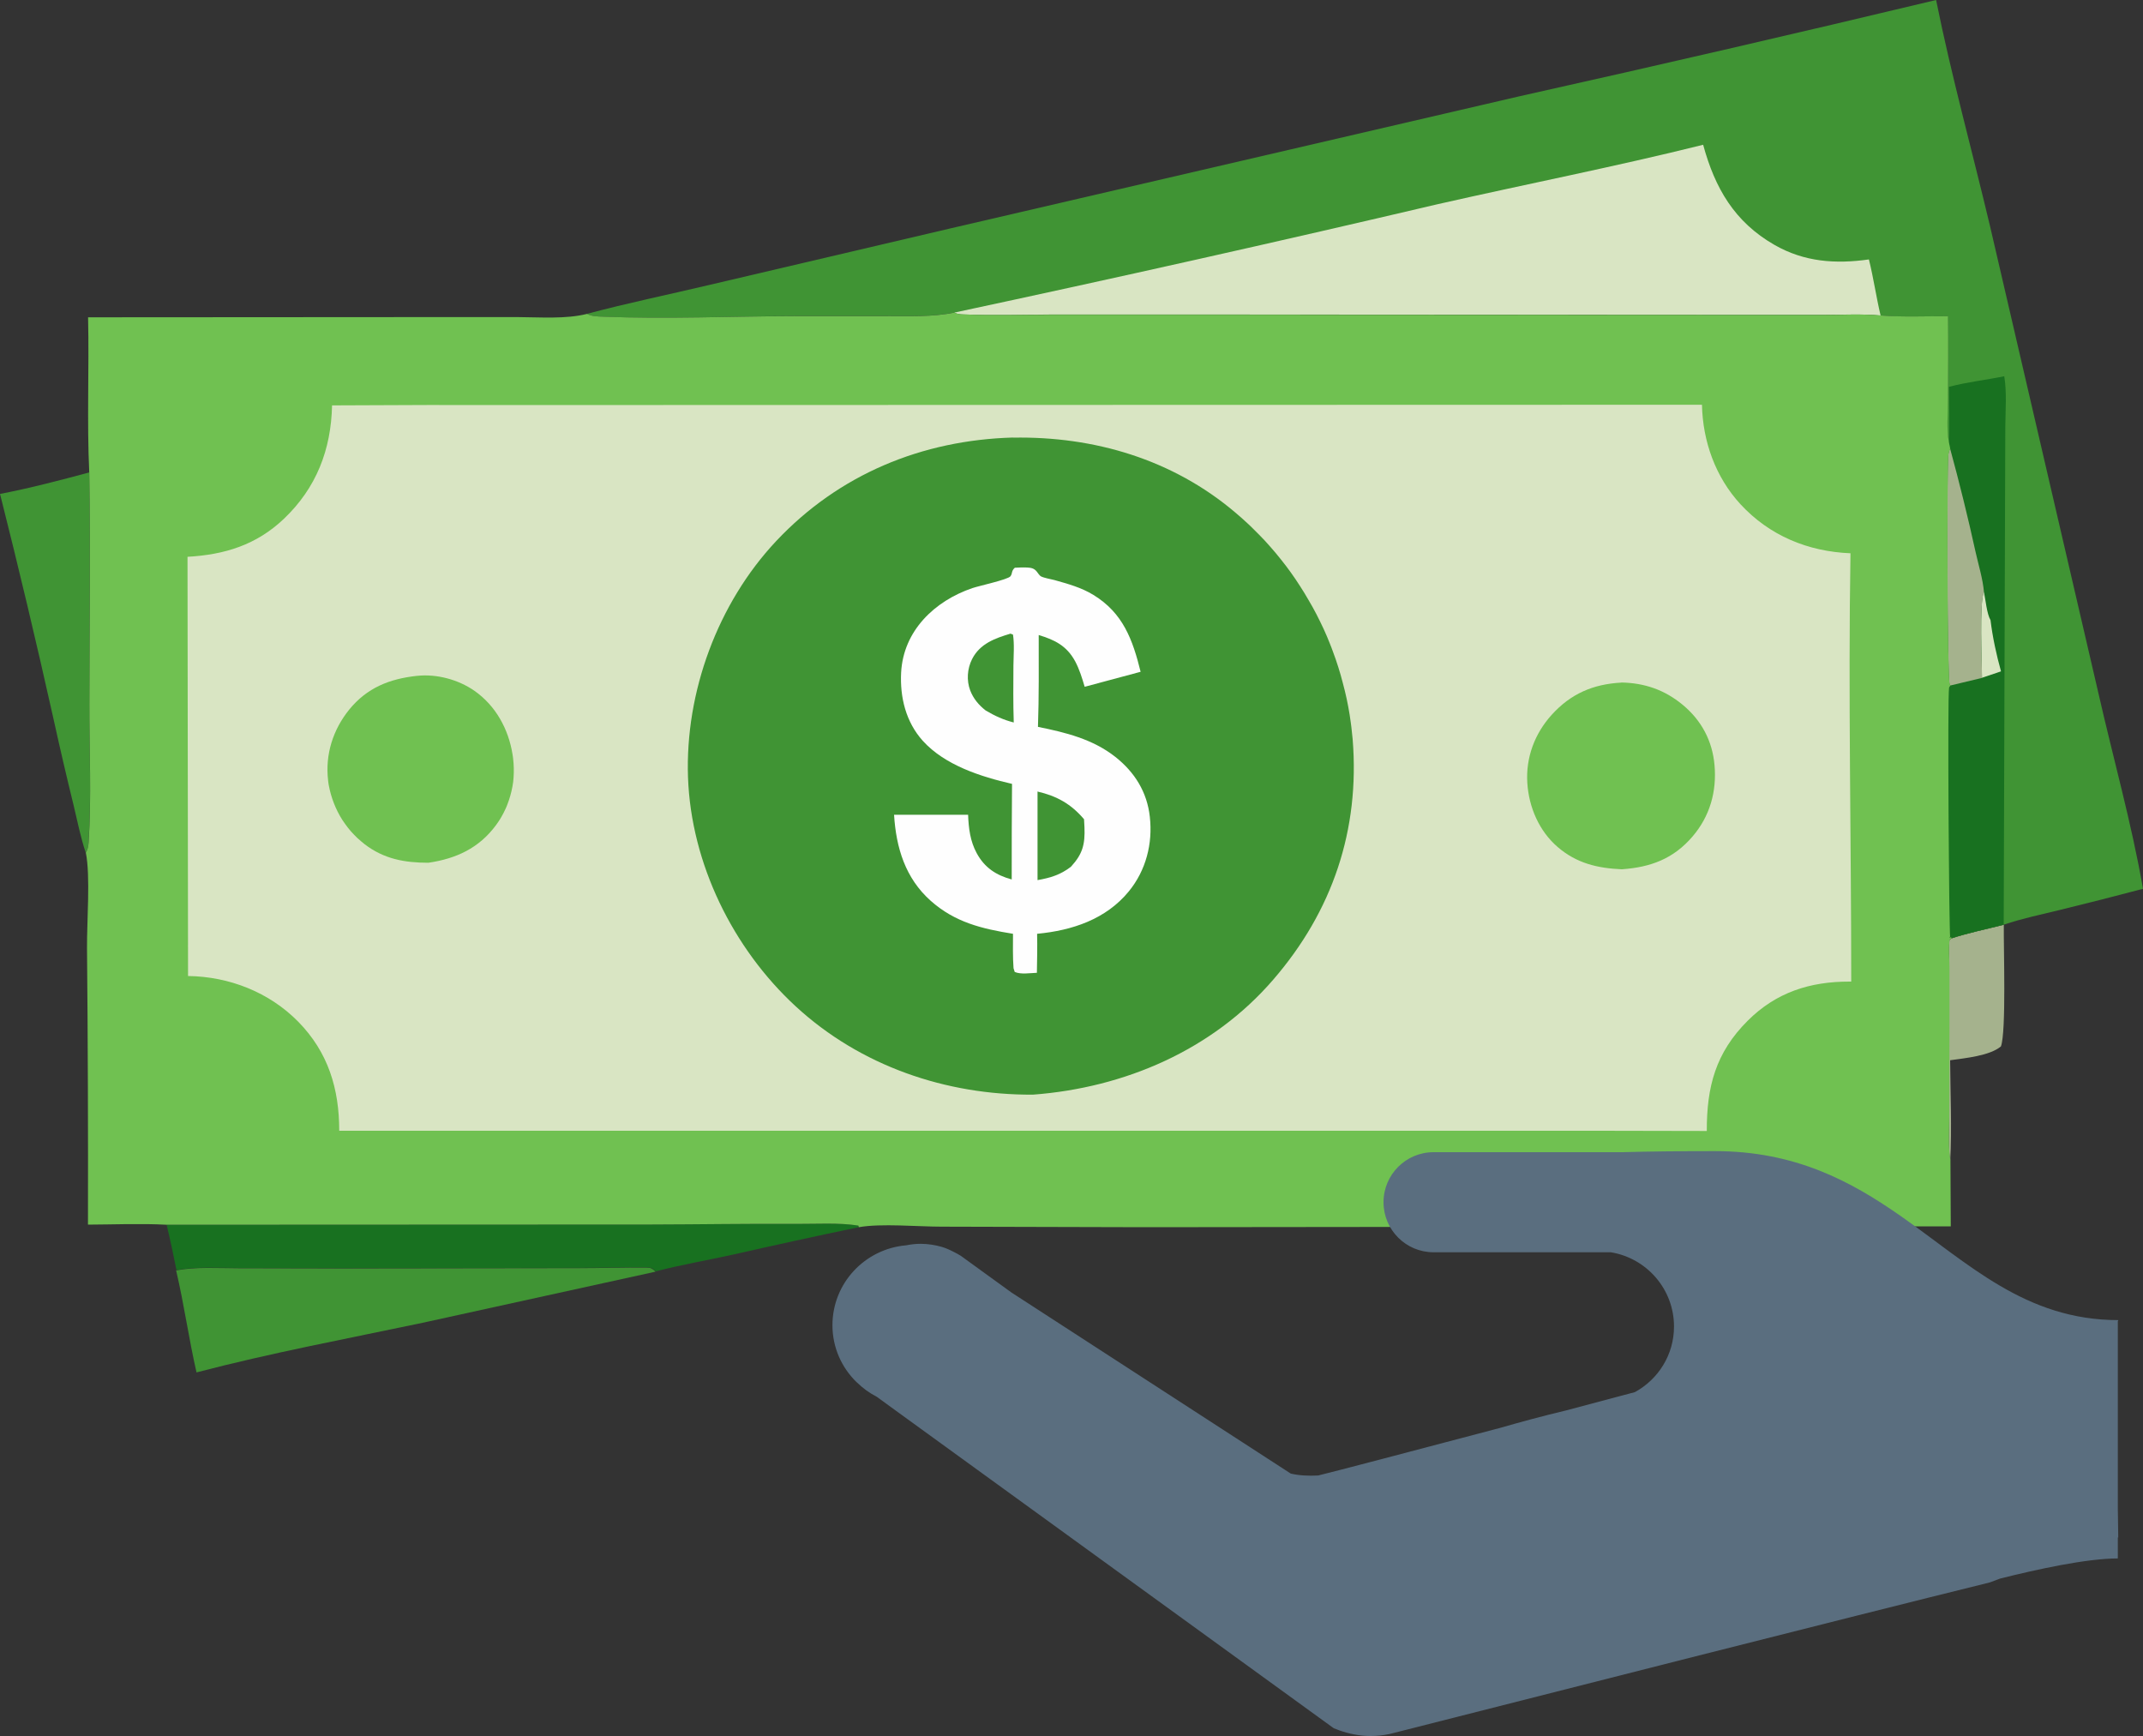<?xml version="1.0" encoding="UTF-8"?> <svg xmlns="http://www.w3.org/2000/svg" id="_レイヤー_2" data-name="レイヤー 2" viewBox="0 0 200 162"><rect x="0" y="0" width="200" height="162" fill="#333333" stroke="none"/><defs><style> .cls-1 { fill: #a5b28d; } .cls-2 { fill: #5a6e7f; } .cls-3 { fill: #70c151; } .cls-4 { fill: #d9e5c3; } .cls-5 { fill: #fefefe; } .cls-6 { fill: #409434; } .cls-7 { fill: #187120; } </style></defs><g id="_レイヤー_1-2" data-name="レイヤー 1"><g><g><path class="cls-1" d="M187.01,86.29c-.03,2.15.24,10-.27,11.36-1.08.89-3.35,1.09-4.74,1.29.02,3.1.17,6.28.01,9.37-.22-1.29-.1-2.76-.11-4.08l.02-8.72v-5.23c0-.85-.09-1.73.02-2.57l.19-.14c1.58-.52,3.26-.86,4.88-1.27h0Z"></path><path class="cls-6" d="M.01,46.09c2.78-.53,5.57-1.27,8.31-2,.13,7.19.02,14.4.01,21.6,0,4.27.21,8.68-.07,12.93-.02.36-.06.64-.26.95-.48-1.44-.78-2.95-1.13-4.42-.68-2.76-1.32-5.53-1.93-8.3-1.55-6.94-3.2-13.87-4.94-20.77h.01Z"></path><path class="cls-6" d="M16.45,118.55c1.87-.35,3.94-.2,5.84-.2l9.6.02,22.11-.03c2.12,0,4.26-.08,6.38-.05.19,0,.36.03.52.14.12.08.18.14.28.24l-21.74,4.77c-7.03,1.48-14.15,2.81-21.1,4.63-.72-3.14-1.16-6.35-1.9-9.5v-.02Z"></path><path class="cls-7" d="M15.53,114.29l45.2-.02c4.52,0,9.05-.09,13.57-.06,1.85.01,3.98-.12,5.8.16l.04.15c-3.94.82-7.87,1.68-11.79,2.57-2.37.52-4.8.94-7.15,1.55-.1-.09-.16-.16-.28-.24-.16-.1-.33-.13-.52-.14-2.12-.02-4.26.05-6.38.05l-22.11.03-9.6-.02c-1.9,0-3.97-.14-5.84.2-.29-1.42-.58-2.85-.93-4.26v.03Z"></path><path class="cls-6" d="M54.78,29.29c3.73-1,7.53-1.78,11.29-2.67l22.69-5.32,53.11-12.33c12.96-2.89,25.9-5.88,38.82-8.97,1.43,7.09,3.37,14.09,5.04,21.13l10.11,43.56c1.38,6.08,3.09,12.11,4.16,18.25-2.56.68-5.12,1.33-7.7,1.96-1.76.43-3.58.81-5.3,1.39-1.61.41-3.3.76-4.88,1.27l-.04-.09-.18.02.08-.09c-.11-.44-.26-22.43-.1-23.22.02-.08.09-.15.13-.22-.02-.04-.05-.08-.07-.12-.23-.6-.27-19.4-.13-21.3.02-.27.06-.43.18-.67l-.12-.58c-.24-1.23-.09-2.7-.09-3.96.03-2.61.03-5.21,0-7.82-2.08-.01-4.21.1-6.28-.07-1.71-.16-3.54-.06-5.26-.06h-9.83l-46.9-.03h-15.44c-2.72.02-5.47.1-8.19-.01-.32-.01-.54-.03-.83-.17-2.09.42-4.25.31-6.38.32h-8.42c-5.98.02-12.03.3-18.01.06-.48-.02-1.05-.02-1.48-.26h.02Z"></path><path class="cls-7" d="M181.89,36.1c1.68-.45,3.46-.64,5.16-.99.25,1.49.11,3.2.1,4.71l-.03,8.83-.12,37.64c-1.61.41-3.3.76-4.88,1.27l-.04-.09-.18.02.08-.09c-.11-.44-.26-22.43-.1-23.22.02-.08.09-.15.13-.22-.02-.04-.05-.08-.07-.12-.23-.6-.27-19.4-.13-21.3.02-.27.06-.43.18-.67l-.12-.58c.1-1.71.02-3.47.02-5.19Z"></path><path class="cls-4" d="M185.16,55.27c.15.69.26,2.01.61,2.6.19,1.58.55,3.25.98,4.78l-1.78.6c0-1.33-.26-7.13.18-7.98h.01Z"></path><path class="cls-1" d="M182.02,63.96s-.05-.08-.07-.12c-.23-.6-.27-19.4-.13-21.3.02-.27.06-.43.18-.67.87,3.19,1.66,6.39,2.37,9.62.27,1.21.69,2.55.79,3.79-.45.85-.19,6.65-.18,7.98l-2.96.71h0Z"></path><path class="cls-4" d="M89.07,29.17c15.05-3.22,30.06-6.58,45.04-10.1,8.27-1.88,16.61-3.51,24.84-5.56,1.1,4.04,2.92,7.2,6.65,9.34,2.79,1.6,5.7,1.8,8.82,1.36.43,1.73.68,3.5,1.09,5.23-1.71-.16-3.54-.06-5.26-.06h-9.83l-46.9-.03h-15.44c-2.72.02-5.47.1-8.19-.01-.32-.01-.54-.03-.83-.17h.01Z"></path><path class="cls-3" d="M54.78,29.29c.43.24,1,.24,1.48.26,5.97.24,12.03-.04,18.01-.05h8.42c2.12-.01,4.29.1,6.38-.33.29.14.51.16.83.17,2.72.11,5.47.03,8.19.03h15.44l46.9.02h9.83c1.72,0,3.55-.11,5.26.05,2.07.16,4.2.06,6.28.07.03,2.61.02,5.21,0,7.82,0,1.26-.15,2.73.09,3.96l.12.58c-.11.24-.16.4-.18.67-.13,1.9-.1,20.7.13,21.3.02.04.04.08.07.12-.04.07-.11.14-.13.22-.16.79,0,22.79.1,23.22l-.08.09.18-.02.04.09-.19.14c-.1.84-.02,1.73-.01,2.57v5.23l-.02,8.72c0,1.32-.11,2.78.11,4.08l.03,6.14-75.25.08-18.93-.05c-2.22,0-5.65-.32-7.73.05l-.04-.15c-1.82-.29-3.95-.15-5.8-.16-4.52-.03-9.05.05-13.57.06l-45.2.02c-2.42-.13-4.9-.02-7.33-.01.02-8.61-.01-17.22-.09-25.82-.02-2.4.33-6.74-.11-8.89.19-.31.23-.59.26-.95.28-4.26.06-8.66.07-12.93.01-7.2.11-14.4-.01-21.6-.23-4.8,0-9.66-.11-14.48l31.72-.02h8.39c2.03.01,4.49.2,6.46-.3h-.01Z"></path><path class="cls-4" d="M40.98,37.8l117.86-.03c.07,3.41,1.26,6.75,3.59,9.28,2.71,2.94,6.31,4.42,10.27,4.58-.22,13.32.07,26.65.07,39.97h-.15c-3.69-.01-6.86,1-9.51,3.65-3,2.99-3.83,6.17-3.82,10.29l-9.91-.02H31.66c0-3.92-1.03-7.32-3.82-10.17-2.71-2.76-6.45-4.22-10.29-4.27l-.05-39.12c3.47-.2,6.42-1.1,9-3.55,3.03-2.89,4.4-6.45,4.49-10.58l9.99-.04h0Z"></path><path class="cls-3" d="M38.92,63.07c1.84-.2,3.87.35,5.38,1.41,1.97,1.39,3.15,3.55,3.53,5.9.02.14.05.29.06.43.02.14.03.29.04.43.01.14.02.29.02.44v.44c0,.15-.01.29-.02.44-.01.14-.03.29-.04.43-.02.14-.04.29-.07.43-.03.14-.06.29-.09.43-.03.14-.07.28-.11.42s-.08.28-.13.42-.1.27-.15.41c-.05.14-.11.27-.17.4s-.12.26-.19.39-.14.26-.21.38c-.07.13-.15.25-.23.37-.08.12-.16.24-.25.36-1.59,2.15-3.72,3.13-6.31,3.51-2.22,0-4.15-.35-5.95-1.73-.12-.09-.23-.18-.34-.28-.11-.1-.22-.19-.33-.29-.11-.1-.21-.2-.31-.31s-.2-.21-.3-.32c-.1-.11-.19-.22-.28-.34s-.18-.23-.26-.35c-.09-.12-.17-.24-.25-.36s-.16-.25-.23-.38l-.21-.39c-.07-.13-.13-.26-.19-.4-.06-.13-.12-.27-.17-.41s-.1-.28-.15-.41c-.05-.14-.09-.28-.13-.42s-.07-.28-.11-.43c-.03-.14-.06-.29-.09-.43-.02-.14-.05-.29-.06-.44-.28-2.41.45-4.72,1.97-6.6,1.66-2.04,3.75-2.87,6.31-3.15h.02Z"></path><path class="cls-3" d="M151.31,63.69c2.17.04,4.04.68,5.73,2.08,1.75,1.45,2.77,3.36,2.97,5.62.22,2.47-.43,4.78-2.05,6.67-1.79,2.09-3.92,2.87-6.6,3.06-2.28-.1-4.22-.56-5.99-2.08-1.73-1.49-2.69-3.72-2.83-5.98-.15-2.37.69-4.6,2.27-6.35,1.78-1.97,3.87-2.87,6.5-3.01h0Z"></path><path class="cls-6" d="M94.53,40.84c7.58-.14,14.92,2.03,20.76,6.99.19.16.39.33.58.5s.38.34.56.51c.19.17.37.35.55.53s.36.36.54.54c.18.18.35.37.53.55.17.19.34.38.51.57s.33.38.5.58c.16.2.32.39.48.59s.31.4.47.6c.15.2.31.41.45.61.15.21.29.42.44.63.14.21.28.42.42.64.14.21.27.43.41.65l.39.66c.13.22.25.44.38.66.12.22.24.45.36.67.12.23.23.45.34.68.11.23.22.46.33.69.11.23.21.46.31.7.1.23.2.47.29.71.09.24.19.47.27.71.09.24.17.48.26.72.08.24.16.48.24.73.08.24.15.49.22.73.07.24.14.49.2.74s.13.49.19.74.11.5.17.74c.05.25.1.5.15.75.05.25.09.5.13.75s.08.5.11.76c.03.25.07.5.09.76.03.25.05.51.08.76.68,8.45-1.88,16.04-7.43,22.45-5.67,6.56-13.87,10.07-22.4,10.71-8.14.05-16.12-2.68-22.15-8.24-5.87-5.41-9.76-13.33-10.05-21.36-.28-7.96,2.77-16.25,8.23-22.06,5.86-6.23,13.6-9.42,22.09-9.66h0Z"></path><path class="cls-5" d="M94.7,52.98c.39-.02.78-.04,1.16-.02.38.02.65.07.9.38.09.11.25.37.38.44.33.17.9.25,1.27.35,1.27.36,2.5.69,3.64,1.39,2.76,1.69,3.66,4.17,4.4,7.17l-5.22,1.4c-.24-.81-.49-1.63-.89-2.38-.78-1.44-1.9-2-3.4-2.45,0,2.86.03,5.72-.07,8.57,2.58.52,5.11,1.14,7.22,2.8,1.81,1.43,2.97,3.29,3.22,5.6.28,2.5-.36,4.99-1.96,6.95-2.14,2.61-5.29,3.65-8.56,3.96.03,1.21,0,2.43-.02,3.64-.63.02-1.5.17-2.07-.08l-.11-.35c-.08-1.06-.05-2.14-.05-3.21-2.91-.47-5.42-1.07-7.68-3.08-2.37-2.11-3.23-4.95-3.42-8.03h6.91c.05,1.27.19,2.45.8,3.58.74,1.37,1.82,2.06,3.27,2.46,0-2.97,0-5.95.03-8.92-2.91-.67-6.27-1.74-8.33-4.02-1.58-1.76-2.14-4.06-2.02-6.38.21-3.89,3.12-6.67,6.65-7.87.58-.2,3.3-.79,3.55-1.1.21-.27.06-.49.41-.8h0Z"></path><path class="cls-6" d="M94.33,59.14l.21.08c.14.92.05,1.94.04,2.88-.01,1.78-.03,3.55.03,5.32-.95-.24-1.78-.62-2.62-1.12-.64-.5-1.14-1.09-1.44-1.86-.36-.94-.28-2.04.17-2.93.73-1.45,2.15-1.95,3.59-2.38h.02Z"></path><path class="cls-6" d="M96.81,73.86c1.81.42,3.14,1.15,4.36,2.59.01.25.03.5.04.75.06,1.58-.16,2.48-1.26,3.68-.98.76-1.93,1.04-3.12,1.25v-8.26h-.02Z"></path></g><path class="cls-2" d="M197.66,123.29l.04-.1c-8.67,0-13.97-5.28-20.35-9.74-4.63-3.23-9.82-6.03-17.3-6.03-3.36,0-6.21.03-8.63.1h-17.63c-2.58,0-4.67,2.09-4.67,4.67s2.09,4.67,4.67,4.67h16.55c3.34.55,5.89,3.44,5.89,6.93,0,2.65-1.48,4.93-3.65,6.12-.52.14-3.05.81-6.43,1.71-2.18.52-4.25,1.08-6.19,1.64l-.42.11c-7.27,1.92-15.1,3.98-16.52,4.32-.94.05-1.8,0-2.56-.18l-26.07-16.9-4.72-3.42h0c-.22-.14-.47-.27-.71-.39-.35-.18-.71-.34-1.09-.45-.3-.09-.61-.15-.92-.2-.33-.05-.67-.08-1.02-.08-.46,0-.92.05-1.36.14-3.85.33-6.88,3.53-6.88,7.46,0,2.08.86,3.95,2.24,5.3h0l.04.03c.54.53,1.16.99,1.85,1.34l1.8,1.31,40.86,29.63h0c.17.06.34.12.5.19.92.32,1.89.53,2.92.53.6,0,1.18-.06,1.75-.18l.21-.05c13.84-3.52,42.46-10.8,55.84-14.1.33-.12.64-.24.96-.36,3.42-.86,8.08-1.88,10.99-1.88v-1.96h.04l-.04-2.69v-17.49h.01Z"></path></g></g></svg> 